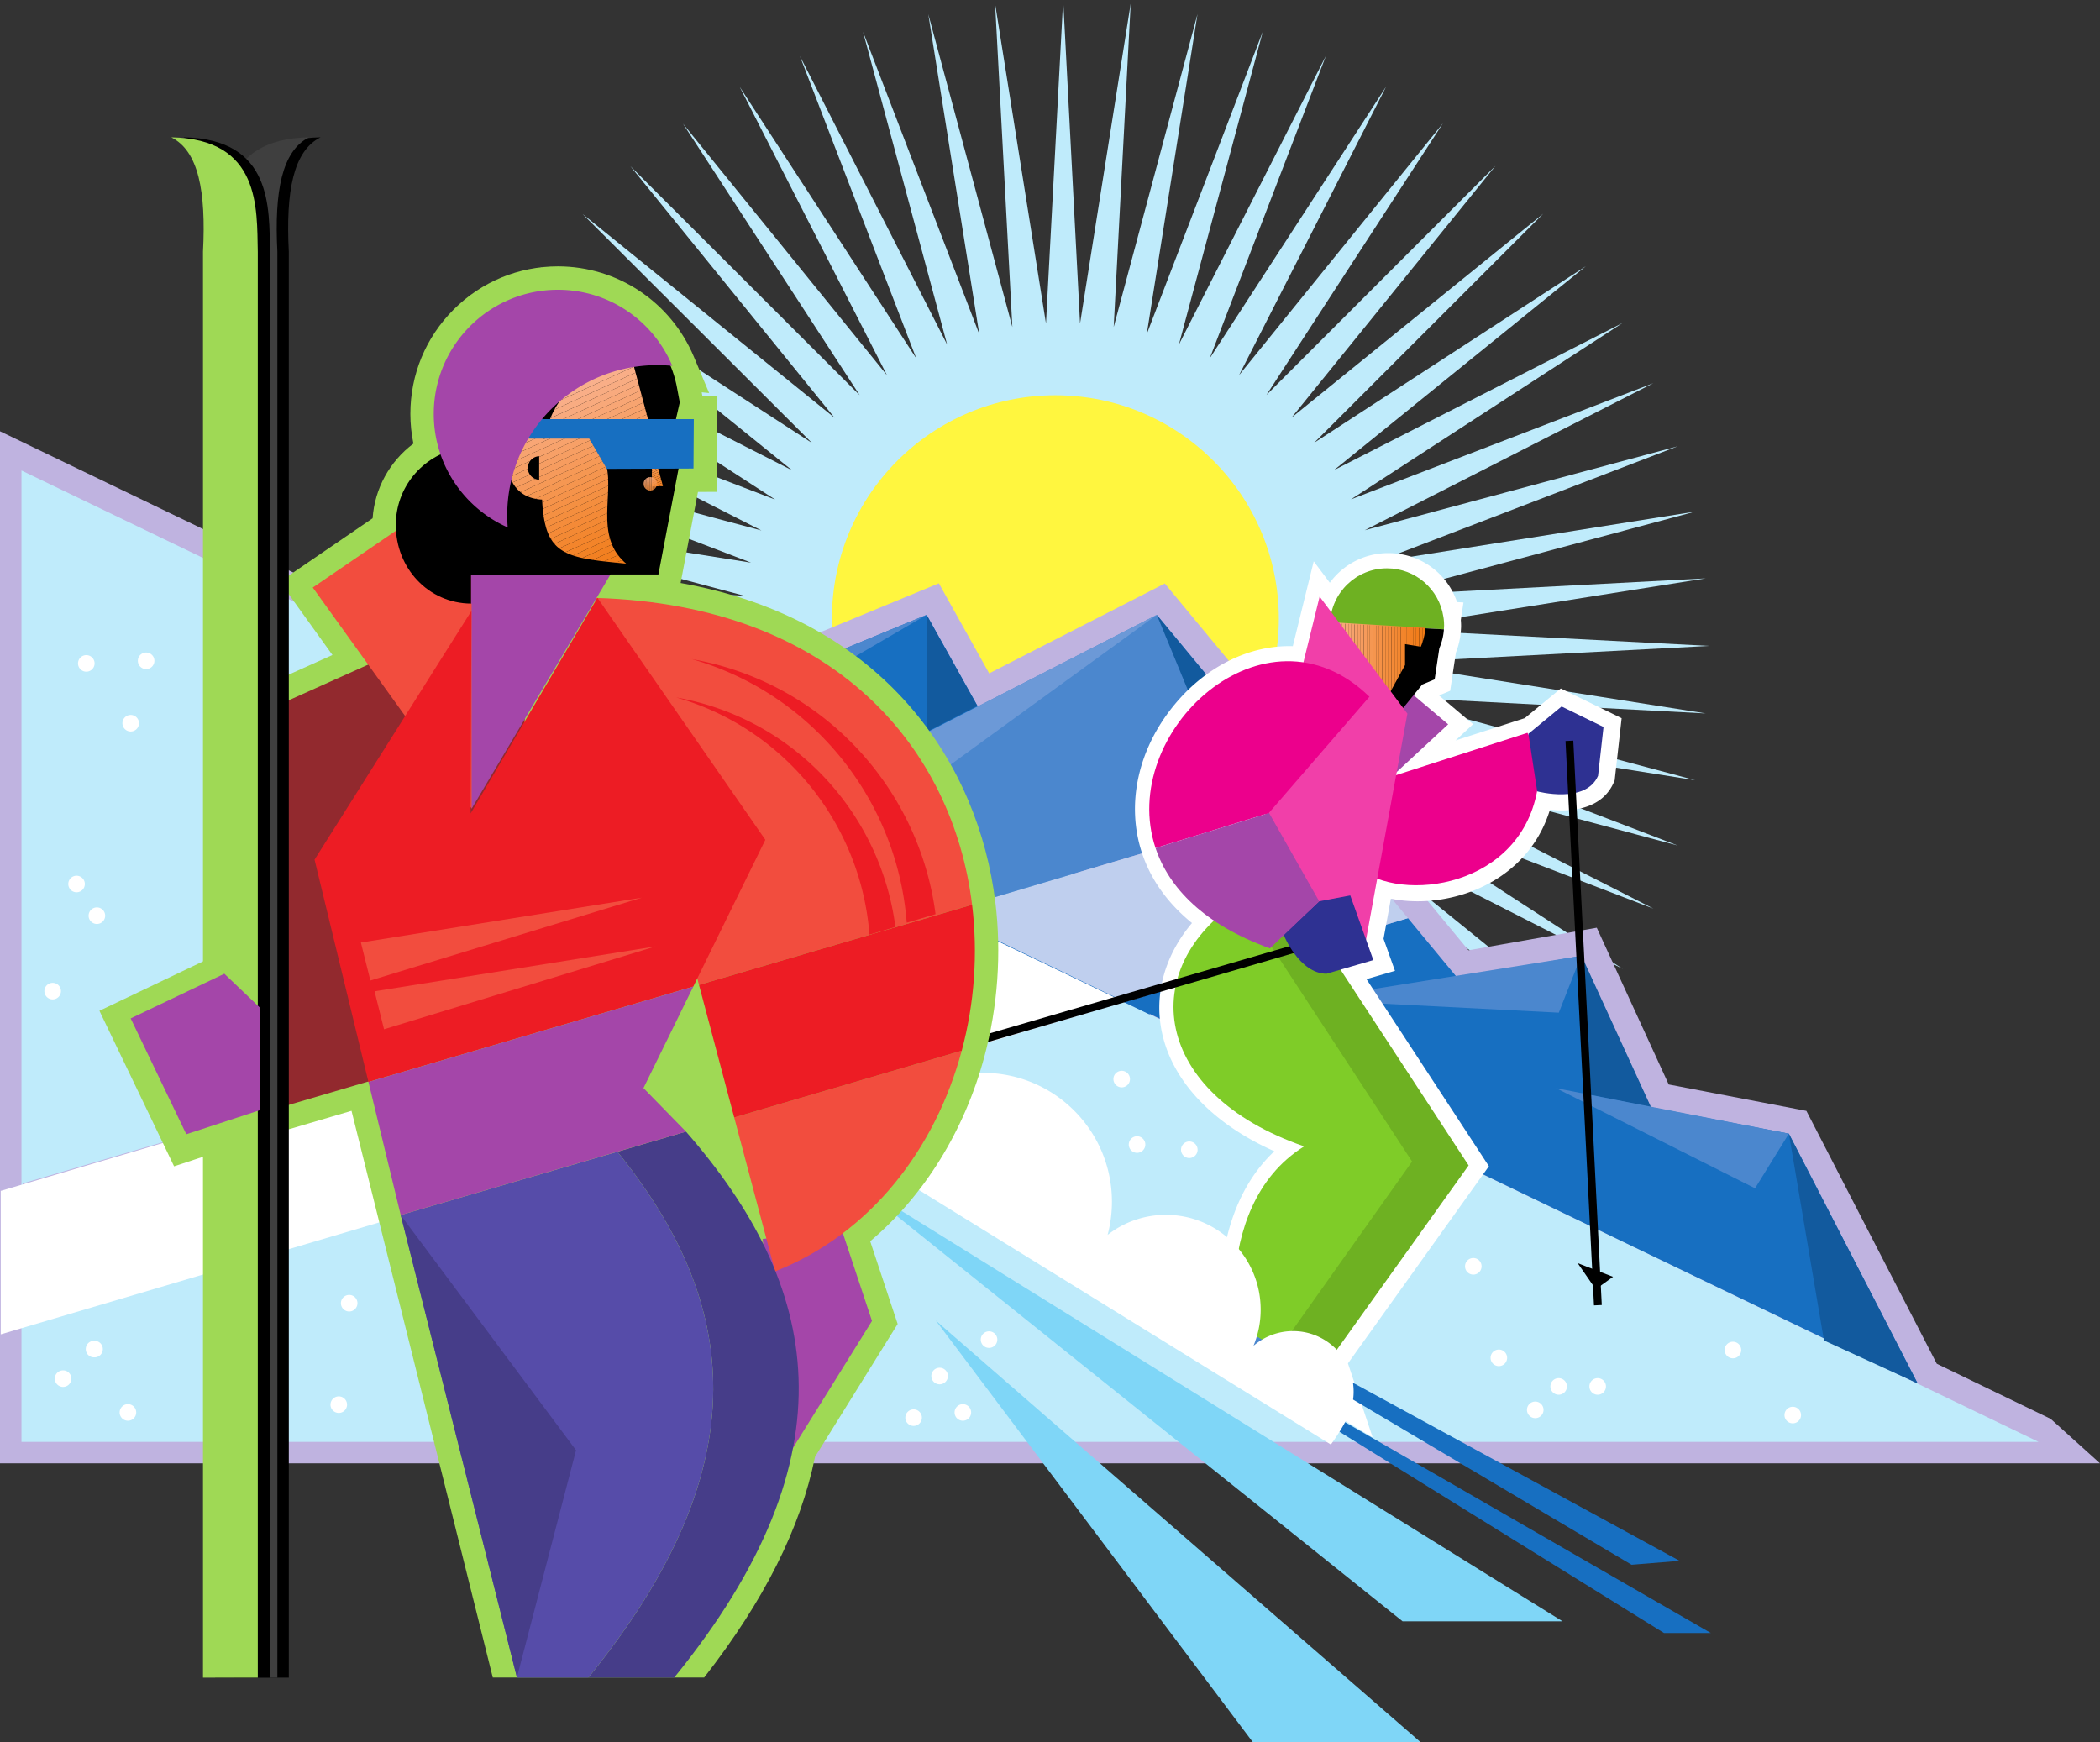 <svg xmlns="http://www.w3.org/2000/svg" width="540" height="448.051"><rect width="100%" height="100%" fill="#333333" stroke="none"/><path fill="#bfebfb" d="m273.387 0 4.343 83.184L290.75.91l-4.371 83.184 21.547-80.465-13.043 82.27 29.836-77.77-21.567 80.457 37.801-74.227-29.86 77.762 45.352-69.867-37.824 74.215 52.406-64.746-45.37 69.855 58.882-58.914-52.422 64.73 64.723-52.437-58.902 58.898L407.78 68.47l-64.734 52.418 74.207-37.836-69.86 45.363 77.754-29.875-74.214 37.816 80.449-21.582-77.762 29.852 82.266-13.062-80.457 21.562 83.18-4.387-82.27 13.035 83.183 4.329-83.18 4.367 82.274 13-83.18-4.356 80.465 21.528-82.273-13.024 77.777 29.82-80.46-21.55 74.234 37.785-77.77-29.84 69.88 45.336-74.224-37.809 64.758 52.391-69.863-45.355 58.922 58.87-64.738-52.41 52.449 64.711-58.91-58.89 45.402 69.836-52.434-64.723 37.852 74.2-45.379-69.852 29.89 77.75-37.831-74.207 21.601 80.445-29.867-77.758 13.074 82.262-21.578-80.45 4.406 83.176-13.05-82.265-4.313 83.183-4.383-83.18-12.98 82.278 4.336-83.18-21.508 80.47 13-82.274-29.8 77.781 21.53-80.465-37.765 74.242 29.824-77.773-45.324 69.887 37.793-74.23-52.38 64.765 45.345-69.871-58.864 58.937 52.399-64.754-64.7 52.469 58.88-58.926-69.829 45.418 64.711-52.449-74.187 37.871 69.84-45.394-77.747 29.906 74.204-37.848-80.442 21.617 77.75-29.882-82.262 13.09 80.45-21.594-83.18 4.421 82.266-13.066-83.188-4.293 83.184-4.402-82.282-12.965 83.184 4.316-80.477-21.492 82.278 12.988-77.785-29.785 80.464 21.516-74.25-37.75 77.782 29.805-69.895-45.305 74.238 37.773-64.78-52.363 69.882 45.324-58.95-58.844 64.766 52.38-52.48-64.684 58.934 58.863-45.43-69.816 52.46 64.703-37.886-74.184 45.41 69.828-29.922-77.734 37.864 74.191-21.633-80.437 29.898 77.746-13.11-82.262 21.614 80.446-4.44-83.177 13.086 82.261L273.387 0"/><path fill="#fff63f" d="M271.379 101.652c-31.734 0-57.461 25.727-57.461 57.461 0 31.739 25.727 57.465 57.46 57.465 31.735 0 57.462-25.726 57.462-57.465 0-31.734-25.727-57.46-57.461-57.46"/><path fill="#bfb3e0" d="m498.027 350.707-32.183-62.426-1.344-2.597-2.871-.551-32.527-6.242-16.563-36.09-1.937-4.223-4.575.805-28.406 4.996-10.434-12.606-24.566-29.668-40.02-48.335-3.078-3.72-4.3 2.204-40.864 20.914-10.332-18.492-2.605-4.672-4.945 2.043-81.34 33.578L8.633 115.066 0 110.91v265.41h540l-12.68-11.437-29.293-14.176"/><path fill="#bfebfb" d="m420.023 320.629-130.925-62.934-283.446 83.45.188-36.805 235.855-69.43-48.632-23.375.234-.105L5.52 120.992v249.809H524.2l-104.177-50.172"/><path fill="#176fc1" d="m154.09 192.863 84.183-34.75 57.438 102.832zm0 0"/><path fill="#4b87ce" d="m337.48 206.445-40.015-48.332-104.168 53.317 48.617 23.418 95.566-28.403"/><path fill="#176fc1" d="m420.023 320.629 73.075 35.125-33.106-64.211-35.57-6.824-17.856-38.906-31.851 5.601-12.668-15.3-72.79 21.534 130.766 62.98"/><path fill="#4b87ce" d="m406.566 245.813-70.644 11.285 64.918 3.324zm0 0"/><path fill="#125a9e" d="m459.992 291.543 33.106 64.21-24.078-11.034zm-53.301-45.73 17.856 38.906-15.723-3.207zm0 0"/><path fill="#4b87ce" d="M459.992 291.543 400.13 279.84l51.168 25.75zm0 0"/><path fill="#125a9e" d="m297.465 158.113 40.015 48.332-17.945 5.176zm-59.192 0 13.04 23.407-13.04 6.69zm0 0"/><path fill="#4b87ce" d="m154.09 192.863 84.183-34.75-69.894 40.797zm0 0"/><path fill="#6c99d7" d="m193.297 211.43 104.168-53.317-85.613 62.2zm0 0"/><path fill="#fff" d="M288.434 275.371a2.128 2.128 0 1 0 .006 4.26 2.128 2.128 0 0 0-.006-4.26m4.016 16.844a2.128 2.128 0 1 0 0 4.254 2.128 2.128 0 0 0 0-4.254m13.374 1.335a2.129 2.129 0 1 0 0 4.259 2.129 2.129 0 0 0 0-4.258m79.59 53.508a2.126 2.126 0 0 0-2.125 2.128 2.128 2.128 0 1 0 2.125-2.129m-6.566-23.531a2.128 2.128 0 1 0 .006 4.256 2.128 2.128 0 0 0-.006-4.256m31.984 30.887a2.129 2.129 0 1 0 0 4.258 2.129 2.129 0 0 0 0-4.258m-16.055 6.02a2.128 2.128 0 1 0 .006 4.26 2.128 2.128 0 0 0-.006-4.26m6.023-6.02a2.126 2.126 0 0 0-2.128 2.129 2.126 2.126 0 1 0 4.254 0 2.128 2.128 0 0 0-2.125-2.129m60.191 7.359a2.127 2.127 0 1 0 .005 4.255 2.127 2.127 0 0 0-.005-4.255M445.61 345.05a2.131 2.131 0 0 0-2.13 2.13 2.129 2.129 0 1 0 2.129-2.129m-203.992 6.687a2.129 2.129 0 1 0 0 4.258 2.129 2.129 0 0 0 0-4.258m6.02 9.364a2.129 2.129 0 1 0 0 4.257 2.129 2.129 0 0 0 0-4.257m-12.707 1.339a2.129 2.129 0 0 0-2.13 2.13c0 1.175.954 2.124 2.13 2.124a2.127 2.127 0 0 0 0-4.254m19.394-20.066a2.129 2.129 0 1 0 0 4.258 2.129 2.129 0 0 0 0-4.258M22.238 168.477a2.129 2.129 0 1 0 0 4.257 2.129 2.129 0 0 0 0-4.257m15.383-.668a2.129 2.129 0 1 0 0 4.257 2.129 2.129 0 0 0 0-4.257m-4.011 16.054a2.128 2.128 0 1 0 2.128 2.125 2.128 2.128 0 0 0-2.129-2.125m-13.925 41.344a2.128 2.128 0 0 0-2.125 2.129 2.128 2.128 0 1 0 2.125-2.129m5.23 8.148a2.129 2.129 0 1 0 0 4.258 2.129 2.129 0 0 0 0-4.258m-11.371 19.399c-1.176 0-2.129.95-2.129 2.125a2.129 2.129 0 1 0 4.258 0 2.126 2.126 0 0 0-2.129-2.125m19.398 108.348a2.129 2.129 0 1 0 0 4.257 2.129 2.129 0 0 0 0-4.257m54.176-2.004a2.128 2.128 0 1 0 2.125 2.129 2.128 2.128 0 0 0-2.125-2.13m2.673-26.085a2.128 2.128 0 1 0 .005 4.256 2.128 2.128 0 0 0-.006-4.256m-73.57 19.394a2.129 2.129 0 1 0 0 4.258 2.129 2.129 0 0 0 0-4.258m8.027-7.597a2.128 2.128 0 1 0 0 4.254 2.128 2.128 0 1 0 0-4.254"/><path fill="#7fd6f7" d="M219.21 303.582 401.8 416.953h-41.132zm23.231 37.598L365.31 448.05h-43.141l-81.531-108.452"/><path fill="#fff" d="M.191 306.258v36.894l288.907-85.457-47.403-22.785L.191 306.258"/><path fill="#bfcfee" d="m289.258 257.648 72.789-21.535-24.567-29.668-95.566 28.403 47.344 22.8"/><path fill="#fff" d="m414.453 183.453-10.785-5.266-2.32-1.132-1.993 1.64-7.277 5.993-.18.058-17.609 5.668 1.18-1.094 3.328-3.082-3.469-2.925-5.289-4.47.77-.316 2.09-.87.335-2.239 1.149-7.613a18.665 18.665 0 0 0 1.262-5.586l.015-.172c.02-.305.05-.688.05-1.11 0-.484-.03-.98-.07-1.492l.024-.168.652-4.347-1.64-.094c-2.543-7.461-9.52-12.598-17.664-12.598a18.587 18.587 0 0 0-15.059 7.625l-4.137-5.515-2.027 8.222-3.352 13.602c-10.968-.316-22.05 5.043-30.246 14.832-9.562 11.426-12.742 25.809-8.5 38.469 2.29 6.832 6.598 12.832 12.82 17.898-7.034 8.348-9.831 18.422-7.706 28.23 2.73 12.579 13.117 23.438 28.882 30.465-13.175 12.418-14.597 31.739-13.984 43.665l-3.664 6.12-2.055 3.438 3.434 2.063 19.387 11.644 9.242 5.555-2.719-8.29 6.332 3.802 9.305 5.582-3.434-10.293-2.914-8.739 34.649-48.468 1.597-2.23-1.504-2.302-29.972-45.812 3.234-.945 4.09-1.192-1.434-4.008-1.507-4.234 1.886-10.316c8.328 1.683 17.992.175 25.797-4.235 5.383-3.039 12.05-8.672 15.11-18.64 5.91.675 13.492-.336 16.402-7.004l.242-.559.066-.602 1.407-12.558.312-2.813-2.539-1.242"/><path fill="#176fc1" d="m269.371 321.64 158.516 98.32h12.039zm-11.348-15.046 161.524 95.808 12.351-1.004zm0 0"/><path fill="#a446a9" d="m351.855 168.938 20.532 17.335-20.567 19.063zm0 0"/><path fill="#6eb122" d="M371.34 160.832c0-.55-.035-1.094-.094-1.625l-.097-.644c-1.094-7.028-7.157-12.415-14.493-12.415-7.898 0-14.32 6.239-14.652 14.055l29.285 1.637c.024-.336.051-.668.051-1.008"/><path d="M342.004 160.203c-.012.211-.031.418-.031.629 0 2.707.742 5.23 2.015 7.406l-.425 4.785 15.8 10.832 6.356-7.812 3.191-1.328 1.211-8.031a14.63 14.63 0 0 0 1.168-4.844l-29.285-1.637"/><path fill="#f8ac82" d="M344.113 160.121c0 .027.082.203.223.48v-.468l-.223-.012"/><path fill="#f8aa7e" d="M344.336 160.133v.469c.18.355.453.882.793 1.52v-1.942l-.793-.047"/><path fill="#f8a879" d="M345.129 160.18v1.941c.238.45.508.95.793 1.48v-3.374l-.793-.047m.367 13.734.426.309v-.649zm0 0"/><path fill="#f8a675" d="M345.922 160.227v3.375c.254.468.52.96.793 1.46v-4.789l-.793-.046m0 13.347v.649l.793.578v-1.856l-.793.63"/><path fill="#f7a470" d="M346.715 172.945v1.856l.793.578v-3.067l-.793.633m0-12.672v4.79c.265.484.527.968.793 1.449v-6.192l-.793-.047"/><path fill="#f7a26c" d="M347.508 160.32v6.192c.27.492.539.972.789 1.425v-7.566l-.79-.05m.001 11.992v3.066l.789.574v-4.266l-.79.625"/><path fill="#f7a067" d="M348.297 160.371v7.567l.793 1.421v-8.941l-.793-.047m0 11.317v4.265l.793.578v-5.472l-.793.629"/><path fill="#f69e63" d="M349.09 160.418v8.941c.265.47.496.875.668 1.168l-.668.532v5.472l.793.578v-16.644l-.793-.047"/><path fill="#f69c5f" d="M349.883 160.465v16.644l.793.579v-17.176l-.793-.047"/><path fill="#f69a5b" d="M350.676 160.512v17.175l.793.579v-17.707l-.793-.047"/><path fill="#f69956" d="M351.469 160.559v17.707l.789.574v-18.235l-.79-.046"/><path fill="#f59752" d="M352.258 160.605v18.235l.793.578v-18.766l-.793-.047"/><path fill="#f5954e" d="M353.05 160.652v18.766l.794.578v-19.293l-.793-.05"/><path fill="#f5934a" d="M353.844 160.703v19.293l.793.574v-19.82l-.793-.047"/><path fill="#f59146" d="M354.637 160.75v19.82l.793.578v-20.351l-.793-.047"/><path fill="#f49042" d="M355.43 160.797v20.351l.222.164.57-1.039v-19.43l-.792-.046"/><path fill="#f48e3e" d="M356.223 160.844v19.43l.793-1.446v-17.937l-.793-.047"/><path fill="#f48c3b" d="M357.016 160.89v17.938l.789-1.437v-16.453l-.79-.047"/><path fill="#f48a37" d="M357.805 160.938v16.453l.793-1.446v-14.957l-.793-.05"/><path fill="#f38934" d="M358.598 160.988v14.957l.793-1.445v-13.465l-.793-.047"/><path fill="#f38730" d="M359.39 161.035V174.5l.794-1.445v-11.973l-.793-.047"/><path fill="#f3852c" d="M360.184 161.082v11.973l.793-1.446v-10.48l-.793-.047"/><path fill="#f38429" d="m361.77 161.176-.793-.047v10.48l.32-.582v-5.39l.473.078v-4.54"/><path fill="#f28225" d="M362.559 165.848v-4.625l-.79-.047v4.539l.79.133"/><path fill="#f28022" d="M363.352 165.977v-4.704l-.793-.05v4.625l.793.129"/><path fill="#f27f1f" d="M364.145 166.11v-4.79l-.793-.047v4.704l.793.132"/><path fill="#f27d1b" d="M364.938 166.238v-4.87l-.793-.048v4.79l.792.128"/><path fill="#f17c18" d="M365.355 166.309c.137-.32.258-.645.375-.977v-3.918l-.792-.047v4.871l.417.07"/><path fill="#f17a15" d="m366.523 161.46-.793-.046v3.918c.426-1.227.7-2.523.793-3.871"/><path fill="#6eb122" d="M333.582 232.352c-27.09 17.558-22.82 49.918 16.305 63.46-25.582 16.051-16.54 55.711-16.54 55.711l5.016 3.137 39.282-54.953-44.063-67.355"/><path fill="#7fcc28" d="M319.035 231.348c-27.09 17.558-22.82 49.918 16.305 63.46-25.582 16.055-16.559 56.305-16.559 56.305l5.098 2.918 39.223-55.328-44.067-67.355"/><path fill="#ec008c" d="m356.152 200.25 36.621-11.79 3.016 5.759c1.75 30.36-28.574 37.941-43.144 31.113l3.507-25.082"/><path fill="#f13fa9" d="m318.531 236.363 32.606 6.024 10.765-58.864-22.57-30.097-4.246 17.226-16.555 65.711"/><path fill="#2e3192" d="m393.023 188.71 8.528-7.023 10.785 5.27-1.406 12.559c-3.211 7.355-15.649 3.992-15.649 3.992l-2.258-14.797"/><path d="m195.785 284.918 139.3-40.527-.558-1.926-139.3 40.523.558 1.93m216.102 50.687-7.324-145.136-2.004.097 7.324 145.137 2.004-.098"/><path fill="#2e3192" d="m330.07 240.379 9.145-8.602 8-1.5 5.93 16.621-12.04 3.512c-7.023-.02-11.035-10.031-11.035-10.031"/><path fill="#ec008c" d="m326.309 209.027 25.832-29.847c-26.91-26.164-64.946 9.218-55 38.914l29.195-9.016-.027-.05"/><path fill="#a446a9" d="M297.14 218.094c3.407 10.16 12.41 19.66 29.419 25.797l12.656-12.114-12.88-22.699-29.194 9.016"/><path d="m414.781 328.352-9.09-3.512 4.637 6.71zm0 0"/><path fill="#4b87ce" d="m332.328 342.46-6.082 6.583 19.121 11.477-3.508-10.536-9.53-7.523"/><path fill="#4b87ce" d="m318.781 351.113 13.735 8.34-4.204-12.793-10.785-6.207-4.398 7.352 5.652 3.308"/><path fill="#fff" d="M332.492 342.313a15.517 15.517 0 0 0-10.168 3.789 24.208 24.208 0 0 0 1.848-9.313c0-13.46-10.91-24.371-24.371-24.371a24.264 24.264 0 0 0-14.985 5.152 33.204 33.204 0 0 0 1.11-8.507c0-18.317-14.852-33.165-33.168-33.165-12.59 0-23.543 7.02-31.356 20.93l120.828 74.656c4.47-6.28 5.844-9.773 5.844-13.59 0-8.605-6.976-15.582-15.582-15.582"/><path fill="#9fd955" d="M253.117 271.762c3.461-12.887 4.438-26.66 2.824-39.832-4.285-34.907-27.968-72.555-80.925-82.004l.203-1.07 4.254-22.352 4.836-.016.039-5.96.082-12.708.043-6.058h-3.868l-.167-.875 1.91.187-3.918-9.316c-5.942-14.13-19.664-23.254-34.965-23.254-10.137 0-19.664 3.945-26.828 11.11-7.168 7.167-11.114 16.695-11.114 26.831 0 2.567.266 5.118.786 7.633-6.075 4.531-9.977 11.563-10.493 19.2L77.031 146.12l-5.09 3.477 3.598 5.004 9.95 13.843-23.505 10.551-3.55 1.598v63.672l-3.34 1.59-24.078 11.488-5.446 2.597 2.61 5.442 14.297 29.789 2.289 4.77 5.023-1.657 18.762-6.187 21.84-6.43 36.328 145.746h54.351c15.446-19.808 24.79-38.437 28.52-56.785l19.75-31.75 1.488-2.395-.89-2.68-6.172-18.593c13.882-11.734 24.238-28.414 29.351-47.45"/><path fill="#a446a9" d="m216.379 316.063 7.848 23.64-21.223 34.117-6.906-55.199 20.28-2.558"/><path fill="#92292e" d="m138.43 151.277-73.98 33.211v102.54l61.773-18.18 12.207-117.57"/><path d="M60.176 64.727V431.44h14.09V64.727c-.797-15.47 1.132-25.899 8.156-29.415-23 .403-21.996 18.293-22.246 29.415"/><path fill="#3f3f3f" d="M57.234 64.727V431.44h14.09V64.727c-.797-15.47 1.137-25.899 8.156-29.415-23 .403-21.996 18.293-22.246 29.415"/><path fill="#f24d3e" d="m153.328 153.766 26.418 99.515 70.219-20.617c-4.899-39.918-34.961-77.043-96.637-78.898m35.469 133.609 10.508 39.582c24.675-9.746 41.261-31.672 48-56.758l-58.508 17.176"/><path fill="#ed1c24" d="m249.965 232.664-70.219 20.617 9.05 34.094 58.509-17.176c3.254-12.113 4.203-24.96 2.66-37.535"/><path fill="#463d89" d="m176.395 291.016-17.63 5.175c30.837 38.13 37.356 80.106-7.484 135.25h22.074c46.86-57.629 37.426-101.062 3.04-140.425"/><path fill="#564ca9" d="m158.766 296.191-55.727 16.278 29.89 118.972h18.352c44.84-55.144 38.32-97.12 7.485-135.25"/><path fill="#463d89" d="m103.082 312.543 45.043 60.41-15.195 58.426zm0 0"/><path fill="#f24d3e" d="M108.223 132.094 80.426 151.09l40.863 56.851 19.969-51.546-33.035-24.301"/><path d="m174.8 103.477-.632-3.348c-2.23-13.246-13.75-23.34-27.633-23.34-15.48 0-30.457 13.73-30.457 29.207 0 3.281.57 6.434 1.61 9.36-9.09 1.925-15.915 9.988-15.915 19.652 0 11.054 8.332 20.144 19.372 20.215v-7.395h35.777l.058-.098h12.325l5.406-28.378-1.375-9.458 1.465-6.417"/><path fill="#a446a9" d="M121.145 155.223c.039 0 .082.004.125.004l.019 52.715 35.633-60.114h-35.778v7.395"/><path fill="#f9b290" d="m146.629 100.04 14.726-6.728c-2.828.38-9.503 1.774-14.726 6.727"/><path fill="#f9b08c" d="M162.719 93.176s-.508.02-1.364.136l-14.726 6.727a21.088 21.088 0 0 0-2.543 2.89l18.93-8.648-.297-1.105"/><path fill="#f9ae87" d="m163.016 94.281-18.93 8.649a20.397 20.397 0 0 0-1.523 2.422l20.863-9.532-.41-1.539"/><path fill="#f8ac82" d="m163.426 95.82-20.863 9.532a22.22 22.22 0 0 0-1.024 2.191l22.3-10.184-.413-1.539"/><path fill="#f8aa7e" d="m163.84 97.36-22.3 10.183c-.27.66-.52 1.34-.74 2.062l23.45-10.707-.41-1.539"/><path fill="#f8a879" d="m164.25 98.898-23.45 10.707a25.448 25.448 0 0 0-.5 1.954l24.36-11.125-.41-1.536m-32.21 16.434 6.089-2.781c-2.832-.188-4.875.988-6.09 2.781"/><path fill="#f8a675" d="m164.66 100.434-24.36 11.125c-.093.425-.187.851-.265 1.296a10.358 10.358 0 0 0-1.906-.304l-6.09 2.781a7.5 7.5 0 0 0-1 2.184l34.031-15.543-.41-1.54"/><path fill="#f7a470" d="m165.07 101.973-34.03 15.543a8.555 8.555 0 0 0-.31 1.867l34.754-15.871-.414-1.54"/><path fill="#f7a26c" d="m165.484 103.512-34.754 15.87a8.8 8.8 0 0 0 .079 1.692l24.914-11.379.574-1.761 3.012.125 6.586-3.008-.41-1.54"/><path fill="#f7a067" d="m131.164 122.637 23.895-10.91.664-2.032-24.914 11.38c.07.527.191 1.05.355 1.562m34.731-17.587-6.586 3.009 3.468.14 3.532-1.613-.414-1.535"/><path fill="#f69e63" d="m131.781 124.082 22.614-10.324.664-2.031-23.895 10.91c.164.496.367.984.617 1.445m30.996-15.882 3.47.14.472-.215-.41-1.54-3.532 1.614"/><path fill="#f69c5f" d="m166.781 108.363-.062-.238-.473.215zm-34.109 17.039 21.11-9.64c-.012-.012-.02-.024-.036-.04l.648-1.964-22.613 10.324c.254.465.551.906.89 1.32"/><path fill="#f69a5b" d="m133.875 126.578 20.898-9.547a8.146 8.146 0 0 0-.992-1.27l-21.11 9.641c.352.426.755.82 1.204 1.176"/><path fill="#f69956" d="m135.477 127.57 20.011-9.136a8.738 8.738 0 0 0-.715-1.403l-20.898 9.547a7.95 7.95 0 0 0 1.602.992"/><path fill="#f59752" d="m137.715 128.277 18.25-8.336a10.75 10.75 0 0 0-.477-1.507l-20.011 9.136a9.284 9.284 0 0 0 2.238.707"/><path fill="#f5954e" d="M139.395 128.473c.011.257.027.496.043.746l16.808-7.68a14.057 14.057 0 0 0-.281-1.598l-18.25 8.336c.531.102 1.086.176 1.68.196"/><path fill="#f5934a" d="m139.559 130.887 16.824-7.684a20.752 20.752 0 0 0-.137-1.664l-16.808 7.68c.03.574.074 1.133.12 1.668"/><path fill="#f59146" d="m139.754 132.523 16.648-7.605c.008-.582 0-1.152-.02-1.715l-16.823 7.684c.054.57.12 1.113.195 1.636"/><path fill="#f49042" d="m140.027 134.125 16.325-7.457c.027-.59.043-1.172.05-1.75l-16.648 7.605c.078.559.168 1.098.273 1.602"/><path fill="#f48e3e" d="m140.41 135.676 15.86-7.242c.03-.594.058-1.184.082-1.766l-16.325 7.457c.114.547.243 1.063.383 1.55"/><path fill="#f48c3b" d="m140.938 137.164 15.25-6.969c.027-.59.05-1.175.082-1.761l-15.86 7.242c.156.527.332 1.023.527 1.488"/><path fill="#f48a37" d="m141.64 138.566 14.5-6.62c.009-.583.024-1.169.048-1.75l-15.25 6.968c.207.504.44.969.703 1.402"/><path fill="#f38934" d="m142.578 139.863 13.582-6.203c-.02-.57-.027-1.144-.02-1.715l-14.5 6.621c.282.473.594.903.938 1.297"/><path fill="#f38730" d="m143.805 141.027 12.465-5.691a26.44 26.44 0 0 1-.11-1.676l-13.582 6.203c.371.43.777.817 1.227 1.164"/><path fill="#f3852c" d="m145.395 142.027 11.093-5.066a20.289 20.289 0 0 1-.218-1.625l-12.465 5.691c.484.375 1.015.703 1.59 1"/><path fill="#f38429" d="m147.371 142.852 9.484-4.329a17.786 17.786 0 0 1-.367-1.562l-11.093 5.066c.609.313 1.261.586 1.976.825"/><path fill="#f28225" d="m149.746 143.496 7.621-3.484a14.07 14.07 0 0 1-.512-1.489l-9.484 4.329c.73.246 1.524.453 2.375.644"/><path fill="#f28022" d="m152.445 143.988 5.61-2.562c-.262-.461-.489-.93-.688-1.414l-7.62 3.484c.839.184 1.733.344 2.698.492"/><path fill="#f27f1f" d="m155.375 144.375 3.55-1.621a12.109 12.109 0 0 1-.87-1.328l-5.61 2.562c.918.14 1.895.266 2.93.387"/><path fill="#f27d1b" d="m158.445 144.7 1.543-.704c-.39-.402-.746-.816-1.062-1.242l-3.551 1.621c.969.113 1.992.219 3.07.324"/><path fill="#f17c18" d="M161.008 144.945a12.553 12.553 0 0 1-1.02-.949l-1.543.703c.825.082 1.672.164 2.563.246"/><path fill="#f8aa7e" d="M167.629 114.555v.113l.027-.016zm0 0"/><path fill="#f8a879" d="m167.656 114.652-.027.016v.531l.156-.07-.129-.477"/><path fill="#f8a675" d="m167.785 115.129-.156.07v.535l.285-.129-.129-.476"/><path fill="#f7a470" d="m167.914 115.605-.285.13v.535l.414-.188-.129-.477"/><path fill="#f7a26c" d="m168.043 116.082-.414.188v.53l.543-.245-.129-.473"/><path fill="#f7a067" d="m168.172 116.555-.543.246v.535l.672-.305-.13-.476"/><path fill="#f69e63" d="m168.3 117.031-.671.305v.535l.8-.363-.128-.477"/><path fill="#f69c5f" d="m168.43 117.508-.801.363v.531l.93-.422-.13-.472"/><path fill="#f69a5b" d="m168.559 117.98-.93.422v.535l1.059-.48-.13-.477"/><path fill="#f69956" d="m168.688 118.457-1.06.48v.536l1.188-.543-.129-.473"/><path fill="#f59752" d="m168.816 118.93-1.187.543v.535l1.316-.602-.129-.476"/><path fill="#f5954e" d="m168.945 119.406-1.316.602v.531l1.445-.66-.129-.473"/><path fill="#f5934a" d="m169.074 119.879-1.445.66v.535l1.574-.719-.129-.476"/><path fill="#f59146" d="m169.203 120.355-1.574.72v.534l1.703-.777-.129-.477"/><path fill="#f49042" d="m169.332 120.832-1.703.777v.532l1.832-.836-.129-.473"/><path fill="#f48e3e" d="m169.46 121.305-1.831.836v.535l1.96-.895-.128-.476"/><path fill="#f48c3b" d="m169.59 121.781-1.961.895v.535l2.09-.953-.13-.477"/><path fill="#f48a37" d="m169.719 122.258-2.09.953v.535l2.219-1.012-.13-.476"/><path fill="#f38934" d="m169.848 122.734-2.22 1.012v.531l2.349-1.07-.13-.473"/><path fill="#f38730" d="m169.977 123.207-2.348 1.07v.535l2.476-1.132-.128-.473"/><path fill="#f3852c" d="m170.105 123.68-2.476 1.132v.278l.594-.012 2.011-.922-.129-.476"/><path fill="#f38429" d="m168.223 125.078 1.222-.027.918-.422-.129-.473-2.011.922"/><path fill="#f28225" d="m170.469 125.023-.106-.394-.918.422zm0 0"/><path fill="#f8aa7e" d="M167.21 122.7a1.71 1.71 0 0 0-1.343.655l1.418-.648c-.027 0-.05-.008-.074-.008"/><path fill="#f8a879" d="m167.285 122.707-1.418.648c-.074.09-.137.192-.191.297l1.957-.894a1.74 1.74 0 0 0-.348-.051"/><path fill="#f8a675" d="m167.633 122.758-1.957.894c-.043.082-.074.172-.106.262l2.336-1.066a2.038 2.038 0 0 0-.273-.09"/><path fill="#f7a470" d="m167.906 122.848-2.336 1.066a1.624 1.624 0 0 0-.054.238l2.601-1.187a1.829 1.829 0 0 0-.21-.117"/><path fill="#f7a26c" d="M165.516 124.152a1.438 1.438 0 0 0-.024.227l2.805-1.281a1.94 1.94 0 0 0-.18-.133l-2.601 1.187"/><path fill="#f7a067" d="M165.488 124.418c0 .059.012.11.016.164l2.95-1.344a1.758 1.758 0 0 0-.157-.14l-2.805 1.28c0 .013-.004.028-.004.04"/><path fill="#f69e63" d="m165.527 124.785 3.051-1.394a2.354 2.354 0 0 0-.125-.153l-2.95 1.344c.009.07.013.137.024.203"/><path fill="#f69c5f" d="m165.586 124.973 3.101-1.418c-.035-.055-.07-.114-.109-.164l-3.05 1.394c.015.063.038.125.058.188"/><path fill="#f69a5b" d="m165.656 125.152 3.125-1.425a1.865 1.865 0 0 0-.093-.172l-3.102 1.418c.023.058.043.12.07.18"/><path fill="#f69956" d="m165.75 125.32 3.094-1.41c-.02-.062-.035-.125-.063-.183l-3.125 1.425c.031.059.059.118.094.168"/><path fill="#f59752" d="m165.863 125.48 3.032-1.382c-.012-.067-.032-.125-.051-.188l-3.094 1.41c.035.059.074.11.113.16"/><path fill="#f5954e" d="m165.992 125.637 2.922-1.332a1.749 1.749 0 0 0-.02-.207l-3.03 1.382c.042.055.081.11.128.157"/><path fill="#f5934a" d="m166.156 125.773 2.762-1.261c.004-.031.012-.059.012-.094 0-.04-.012-.074-.016-.113l-2.922 1.332c.051.05.11.093.164.136"/><path fill="#f59146" d="m166.348 125.902 2.547-1.164c.015-.074.019-.148.023-.226l-2.762 1.261c.063.047.125.09.192.13"/><path fill="#f49042" d="m166.566 126.012 2.262-1.032c.027-.078.05-.16.067-.242l-2.547 1.164c.07.04.14.078.218.11"/><path fill="#f48e3e" d="m166.848 126.098 1.855-.848c.05-.086.09-.176.125-.27l-2.262 1.032c.09.039.184.066.282.086"/><path fill="#f48c3b" d="m167.21 126.14.017-.003 1.257-.575c.086-.093.16-.199.22-.312l-1.856.848c.117.027.238.043.363.043"/><path fill="#f48a37" d="m168.484 125.563-1.257.574c.5-.004.945-.227 1.257-.575"/><path d="M138.645 123.371a3.027 3.027 0 0 1 0-6.05v6.05"/><path fill="#fbbca9" d="m136.633 86.73 4.586 2.72a24.11 24.11 0 0 1 12.113-3.259c.387 0 .77.012 1.152.032a24.172 24.172 0 0 0-8.304-1.461c-3.39 0-6.614.71-9.547 1.968"/><path fill="#fbbca9" d="m136.09 86.957 4.664 2.762c.152-.094.309-.18.465-.27l-4.586-2.719c-.18.079-.363.149-.543.227"/><path fill="#fabaa4" d="m135.59 87.21 4.7 2.786c.151-.098.312-.184.464-.277l-4.664-2.762c-.168.082-.332.172-.5.254"/><path fill="#fab89f" d="m135.094 87.46 4.77 2.83c.144-.099.28-.204.425-.294l-4.7-2.785-.495.25"/><path fill="#fab69a" d="m134.594 87.715 4.844 2.867c.14-.098.285-.195.425-.293l-4.77-2.828c-.163.086-.335.164-.5.254"/><path fill="#f9b495" d="m134.117 87.98 4.895 2.899c.136-.102.285-.195.425-.297l-4.843-2.867c-.16.086-.317.176-.477.265"/><path fill="#f9b290" d="m133.664 88.262 4.938 2.922c.132-.102.27-.204.41-.305l-4.895-2.899c-.152.09-.3.188-.453.282"/><path fill="#f9b08c" d="m133.21 88.54 5 2.964c.13-.106.259-.215.392-.32l-4.938-2.922c-.152.09-.305.183-.453.277"/><path fill="#f9ae87" d="m132.754 88.82 5.066 3c.13-.11.258-.215.39-.316l-5-2.965c-.151.098-.308.184-.456.281"/><path fill="#f8ac82" d="m132.336 89.117 5.098 3.016c.125-.11.257-.207.386-.313l-5.066-3c-.14.094-.277.2-.418.297"/><path fill="#f8aa7e" d="m131.922 89.422 5.14 3.047c.125-.114.247-.227.372-.336l-5.098-3.016c-.14.098-.277.203-.414.305"/><path fill="#f8a879" d="m131.508 89.723 5.203 3.082c.117-.114.23-.227.351-.336l-5.14-3.047c-.14.098-.277.2-.414.3"/><path fill="#f8a675" d="m131.094 90.027 5.261 3.114c.118-.114.235-.223.356-.336l-5.203-3.082c-.137.105-.281.199-.414.304"/><path fill="#f7a470" d="M130.715 90.352 136 93.48c.113-.117.238-.222.355-.34l-5.261-3.113c-.13.102-.25.22-.38.325"/><path fill="#f7a26c" d="m130.34 90.676 5.332 3.16c.11-.117.215-.242.328-.356l-5.285-3.128c-.125.105-.25.214-.375.324"/><path fill="#f7a067" d="m129.965 91.004 5.383 3.187c.109-.117.215-.238.324-.355l-5.332-3.16c-.125.11-.254.215-.375.328"/><path fill="#f69e63" d="m129.59 91.328 5.437 3.223c.106-.121.215-.239.32-.36l-5.382-3.187c-.125.11-.254.21-.375.324"/><path fill="#f69c5f" d="m129.246 91.672 5.461 3.234c.102-.125.215-.234.32-.355l-5.437-3.223c-.117.11-.227.23-.344.344"/><path fill="#f69a5b" d="m128.906 92.02 5.508 3.261c.098-.125.191-.254.293-.375l-5.46-3.234c-.114.113-.227.23-.34.348"/><path fill="#f69956" d="m128.566 92.367 5.555 3.29c.098-.126.191-.255.293-.376l-5.508-3.261c-.113.117-.226.23-.34.347"/><path fill="#f59752" d="m128.227 92.715 5.609 3.32c.094-.129.191-.254.285-.379l-5.555-3.289c-.113.117-.23.227-.34.348"/><path fill="#f5954e" d="m127.914 93.078 5.629 3.336c.094-.133.195-.25.293-.379l-5.61-3.32c-.109.117-.206.242-.312.363"/><path fill="#f5934a" d="m127.61 93.445 5.671 3.36c.09-.13.172-.266.262-.39l-5.629-3.337c-.102.121-.203.246-.305.367"/><path fill="#f59146" d="m127.305 93.812 5.718 3.391c.09-.133.172-.27.258-.398l-5.672-3.36c-.101.121-.207.242-.304.367"/><path fill="#f49042" d="m126.996 94.18 5.774 3.418c.082-.133.167-.266.253-.395l-5.718-3.39c-.102.124-.207.242-.309.367"/><path fill="#f48e3e" d="m126.719 94.559 5.793 3.433c.082-.137.172-.262.258-.394l-5.774-3.418c-.094.125-.183.254-.277.379"/><path fill="#f48c3b" d="m126.445 94.945 5.836 3.457c.078-.136.149-.277.23-.41l-5.792-3.433c-.098.125-.184.257-.274.386"/><path fill="#f48a37" d="m126.172 95.336 5.883 3.48c.078-.136.148-.277.226-.414l-5.836-3.457c-.09.13-.183.258-.273.39"/><path fill="#f38934" d="m125.898 95.723 5.93 3.511c.074-.14.152-.277.227-.418l-5.883-3.48c-.086.129-.184.254-.274.387"/><path fill="#f38730" d="m125.645 96.117 5.96 3.531c.07-.14.153-.273.223-.414l-5.93-3.511c-.085.129-.168.261-.253.394"/><path fill="#f3852c" d="m125.406 96.527 5.996 3.551c.07-.144.133-.289.203-.43l-5.96-3.53c-.082.132-.157.273-.239.41"/><path fill="#f38429" d="m125.168 96.934 6.043 3.578c.066-.145.125-.29.191-.434l-5.996-3.55c-.082.132-.16.269-.238.406"/><path fill="#f28225" d="m124.93 97.34 6.09 3.605c.058-.144.125-.289.19-.433l-6.042-3.578c-.078.132-.16.265-.238.406"/><path fill="#f28022" d="m124.7 97.75 6.124 3.629c.063-.149.133-.29.196-.434l-6.09-3.605c-.075.137-.157.27-.23.41"/><path fill="#f27f1f" d="m124.496 98.176 6.16 3.652c.059-.148.11-.3.168-.45L124.7 97.75c-.074.14-.133.285-.203.426"/><path fill="#f27d1b" d="m124.29 98.602 6.206 3.68c.055-.153.106-.305.16-.454l-6.16-3.652c-.07.14-.137.285-.207.426"/><path fill="#f17c18" d="m124.086 99.031 6.254 3.703c.05-.152.101-.304.156-.453l-6.207-3.68c-.066.145-.14.286-.203.43"/><path fill="#f17a15" d="m123.879 99.457 6.3 3.73c.048-.152.106-.3.16-.453l-6.253-3.703c-.066.145-.145.281-.207.426m-1.281 3.852h7.539c.011-.04.027-.078.043-.121l-6.301-3.731a24.338 24.338 0 0 0-1.281 3.852"/><path d="M69.434 64.727V431.44H55.34V64.727c.8-15.47-1.133-25.899-8.156-29.415 23.004.403 21.996 18.293 22.25 29.415"/><path fill="#9fd955" d="M66.29 64.727V431.44H52.2V64.727c.8-15.47-1.134-25.899-8.157-29.415 23.004.403 21.996 18.293 22.246 29.415"/><path fill="#a446a9" d="m57.688 250.41-24.083 11.488 14.301 29.793 18.852-6.168v-26.468l-9.07-8.645"/><path fill="#ed1c24" d="m196.805 215.965-43.184-62.242-32.605 55.472.21-52.086-40.34 63.957 13.856 57.172 83.535-24.527 18.528-37.746"/><path fill="#a446a9" d="m94.742 278.238 8.297 34.23 73.356-21.452-10.93-11.2 12.812-26.105-83.535 24.527"/><path fill="#176fc1" d="M134.77 107.781h43.64l-.082 12.707-22.3.086-4.516-7.777h-18.496l1.754-5.016"/><path fill="#a446a9" d="M130.422 132.527c0-21.332 17.293-38.625 38.625-38.625 1.293 0 2.57.067 3.832.192-4.832-11.492-16.168-19.574-29.414-19.574-17.63 0-31.926 14.292-31.926 31.925 0 13.032 7.82 24.23 19.016 29.188a38.772 38.772 0 0 1-.133-3.106"/><path fill="#ed1c24" d="M181.844 170.305a82.708 82.708 0 0 0-3.938-.801c31.348 8.976 52.864 36.55 55.25 67.781l7.414-2.2c-4.007-30.823-26.668-57.362-58.726-64.78"/><path fill="#ed1c24" d="M177.39 180.074a71.03 71.03 0 0 0-3.538-.722c28.21 8.078 47.574 32.894 49.722 61.003l6.672-1.98c-3.605-27.742-24-51.629-52.855-58.3"/><path fill="#f24d3e" d="m96.313 254.926 2.44 9.765 69.794-21.304zM92.8 242.387l2.442 9.765 69.793-21.304zm0 0"/></svg>
